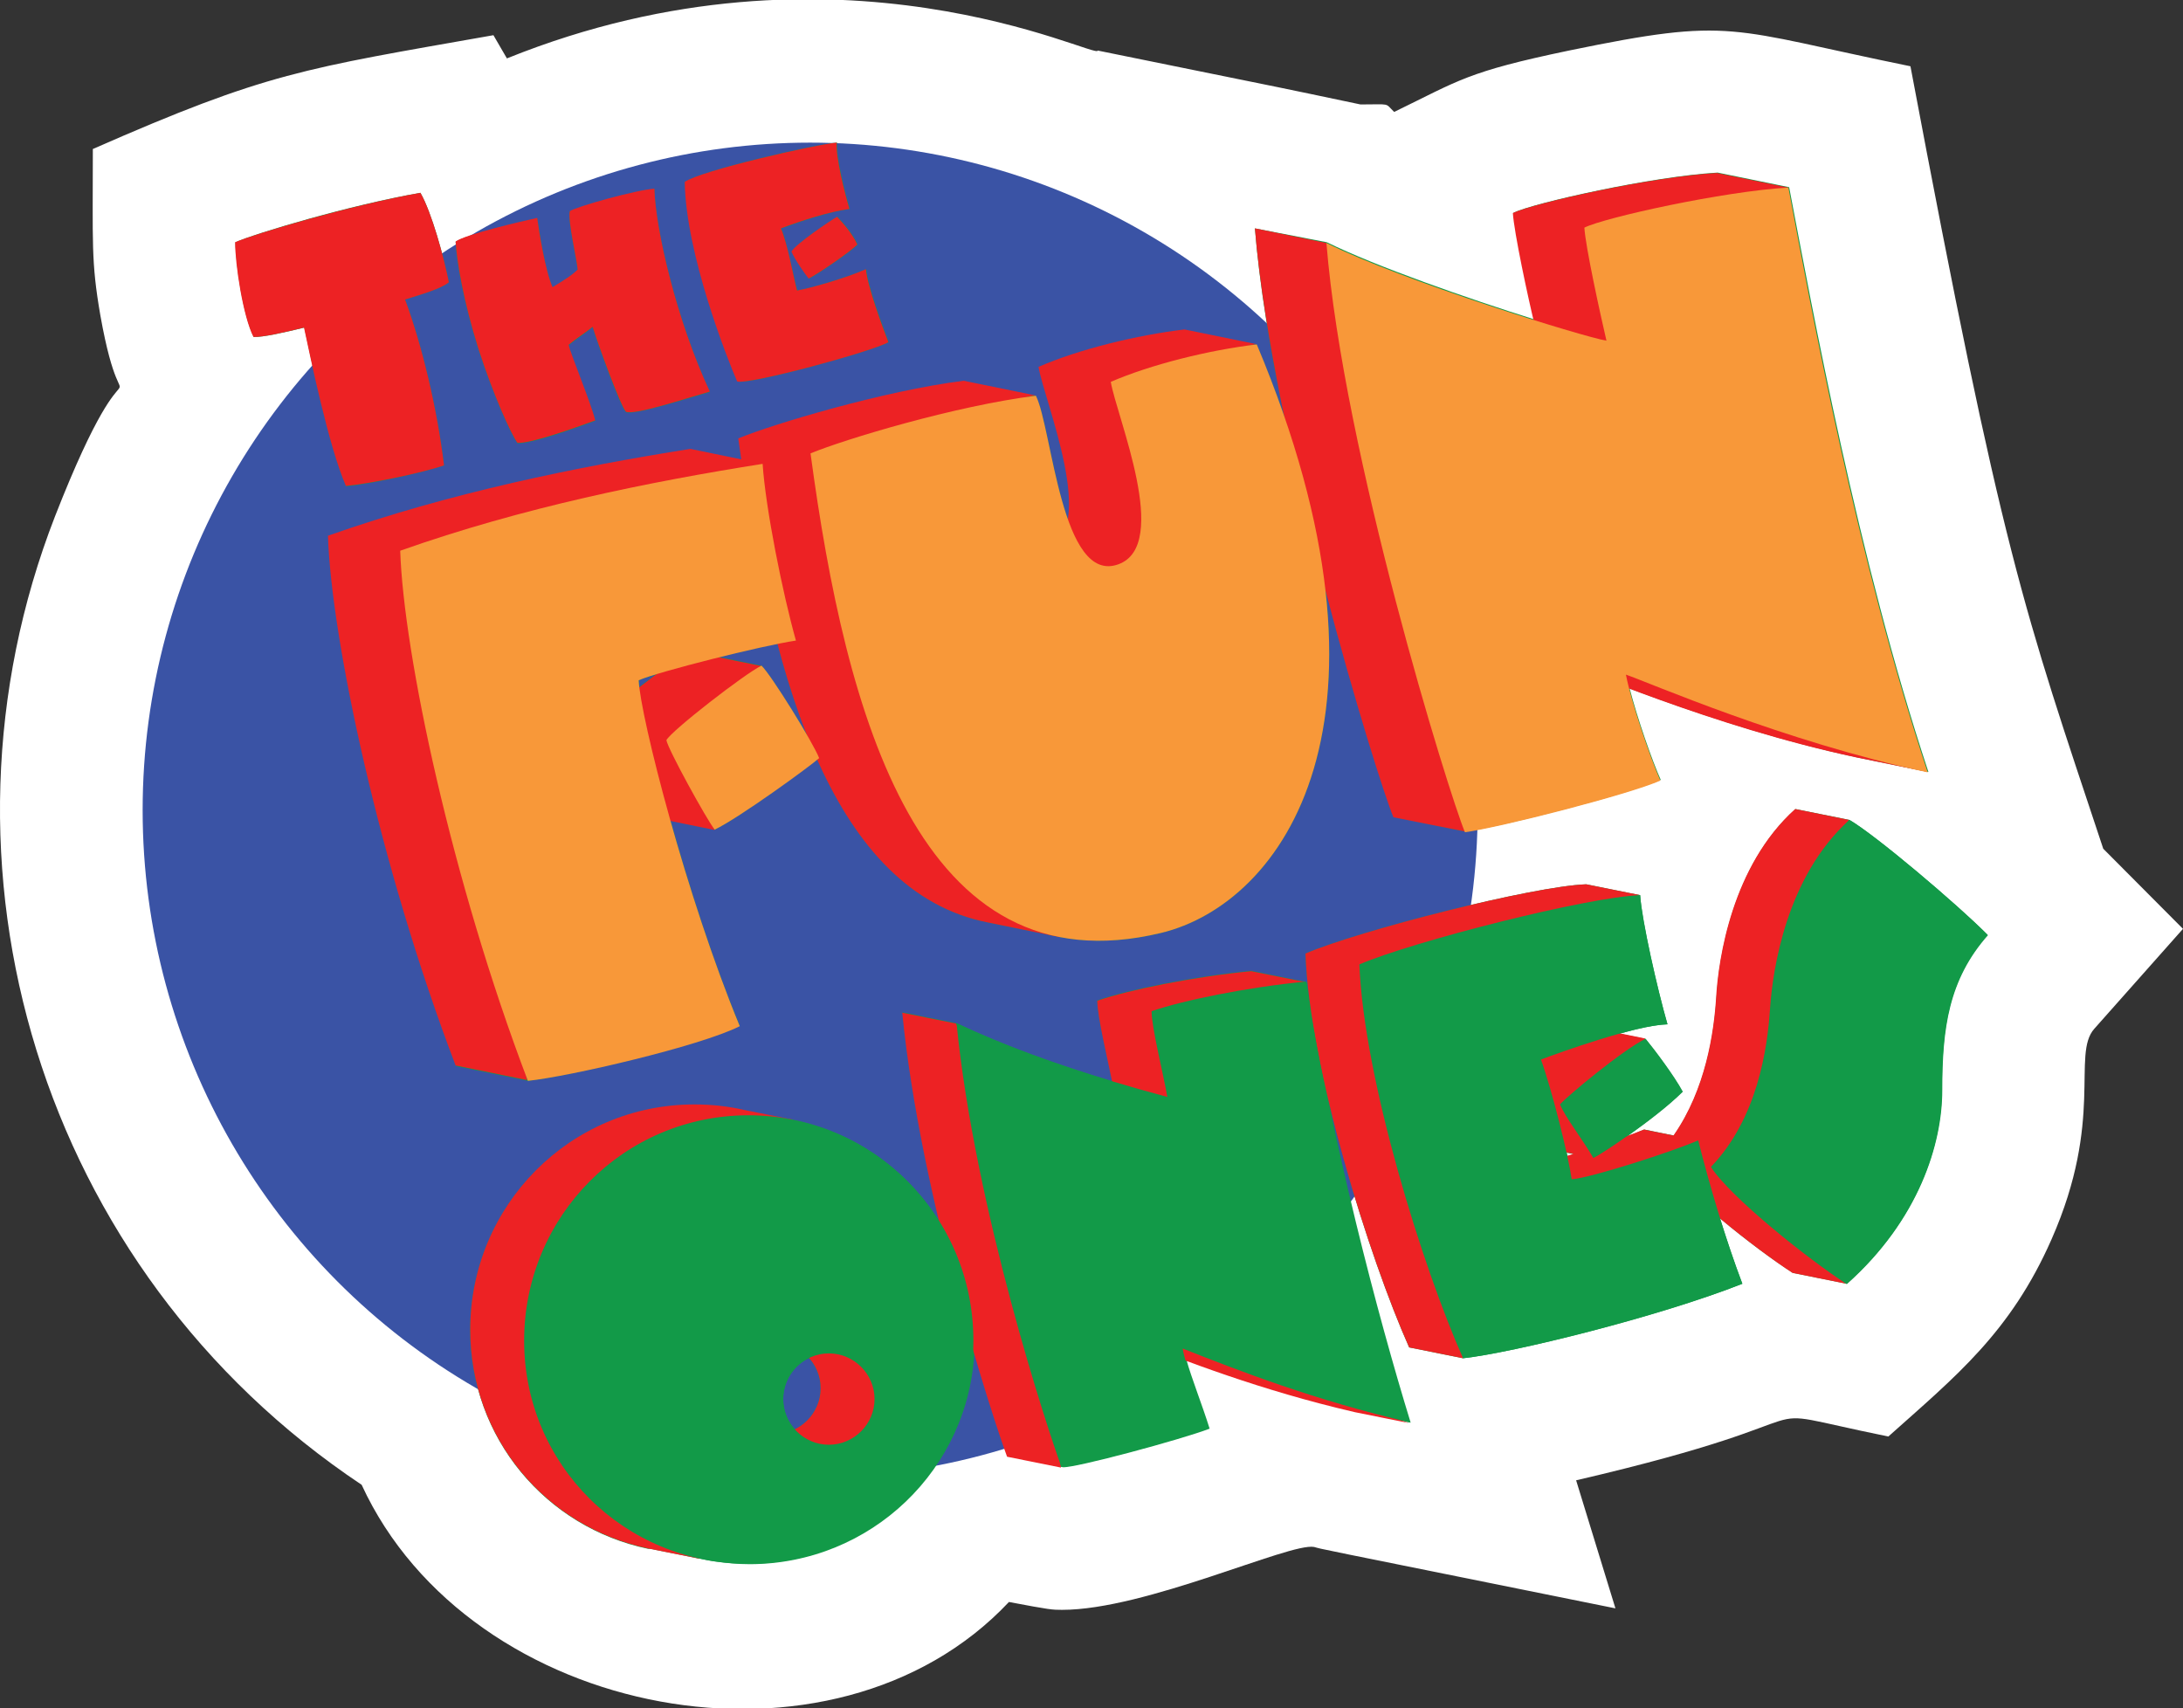 <?xml version="1.0" encoding="utf-8"?>
<!-- Generator: Adobe Illustrator 24.0.1, SVG Export Plug-In . SVG Version: 6.00 Build 0)  -->
<svg version="1.1" id="Layer_1" xmlns="http://www.w3.org/2000/svg" xmlns:xlink="http://www.w3.org/1999/xlink" x="0px" y="0px"
	 viewBox="0 0 583.1 456.3" style="enable-background:new 0 0 583.1 456.3;" xml:space="preserve">
<rect x="0" y="0" width="583.1" height="456.3" fill="#333333" stroke="none"/>
<style type="text/css">
	.st0{fill:#FFFFFF;}
	.st1{fill:#3A53A5;}
	.st2{fill:#129A48;}
	.st3{fill:#ED2224;}
	.st4{fill:#F89839;}
</style>
<g id="BG">
</g>
<g id="Stroke">
</g>
<g id="Circle_x5F_base">
</g>
<g id="Text_x5F_Dropshadow">
</g>
<g id="Text_x5F_RedBacking">
</g>
<g>
	<path class="st0" d="M96.6,396.6C10.4,339.1-21.5,230.9,14.7,137.9c22.5-57.5,18.9-15.4,12.1-53.7c-2.5-14.4-2-19.2-2-44.4
		c46.7-20.5,56-21.4,107-30.4l3.6,6.2c88.5-35.7,158,0.6,157.8-2.1c60,12.2,44.5,9,70.2,14.4c8.3,0,6.4-0.5,9,2
		c17.5-8.5,19.4-10.7,46.7-16.4c44.1-9.1,42.2-5.8,91.2,4.2c24.7,131.1,30.1,144.6,51.5,209l21.3,21.4l-23.7,26.7
		c-6.1,6.9,2.7,24.2-11.4,56.2c-11,25-25.7,36.7-43.6,52.7c-43.3-8.8-6.8-6.1-83.4,11.7l10.5,34.2c-85.2-17.2-77.5-15.6-80.5-16.4
		C344.5,412,306,430,283.7,430c-2.6,0-3.1,0-14.2-2.1C222.7,477.7,125.5,459.4,96.6,396.6z M228.5,383.6L228.5,383.6L228.5,383.6z
		 M221.7,60.1C221.9,60.1,222,60.1,221.7,60.1C221.7,60.1,221.7,60.1,221.7,60.1z"/>
	<path class="st0" d="M526.9,216.9c-20.8-62.5-27.9-98.6-41.3-168.3c-1.3-6.7,0.4-5-6.3-6.4c-20.2-4.1-19.3-6.3-54.1,0.9
		c-20.8,4.3-23.5,6.1-29.4,9c0.1,1.3,0,9.7,2.9,21.1c0,0.9-33.7-11.5-39.7-14.8c-3.5,0,13.1,1.9-32.7-7.4c0.4,4.4,1.1,13.7,1.3,15.9
		c-59.9-44.7-141-49-205.1-11.6c-2.1-5.9-3.2-7.4-6.2-12.7c-26.8,4.7-50.9,12.2-56.7,14.7c-6.1,2.7-4.8,0.7-4.8,7.4
		c0,7.1,2.3,22.2,5.8,29c2.7,5.2,1,4.1,6.9,4.3c1.5,0.1,3.8-0.2,5.3-0.5c-72.7,87.9-50.2,220.1,48,278.9
		c18.8,56.6,107.2,66.9,133.5,22.5c3.5-0.7,7.1-1.6,10.6-2.5c0,0,18.5,3.6,18.8,3.6c4.7,0,29.4-6,48.9-13.6
		c-2.8-8.9-2.7-8.5-2.7-8.6c-1.9-3.7-3.7,0.3,58.2,12.8c-3.9-12.7-4.6-14.9-6.5-21.3c7.7,1.5,7.3,4,44.9-5.7
		c65.9-17.1,34.7-18.8,69.1-11.8c51.3-46,14.3-66,46.3-102.1C498.5,205.6,476.2,206.6,526.9,216.9z"/>
</g>
<ellipse class="st1" cx="216.4" cy="216.4" rx="178.3" ry="178.3"/>
<g>
	<g>
		<g>
			<path class="st2" d="M334.2,259.3c-15.5,1.5-32.7,5-41.1,7.9c0,4.1,2.7,15,4,21.6c-14.9-4.5-28.9-9.5-41.6-15.5l-14.4-2.9
				c1.8,18.3,5.6,38,9.8,55.9c-8.6-13.8-22.5-23.8-38.9-27.1l0,0l-13.1-2.6l0,0c-4.3-1-8.8-1.5-13.4-1.5c-33.2,0-59.9,27-59.9,60.2
				c0,28.9,20.3,52.7,47.5,58.4l0,0l0.3,0c0.1,0,0.2,0,0.3,0l13,2.6l0.1,0c1.4,0.3,2.8,0.6,4.3,0.8h0l0,0c2.9,0.4,6,0.7,9.1,0.7
				c32.4,0,58.9-25.4,60.1-57.5c4.2,14.5,7.8,25.1,9.2,28.7l14.4,2.9c3.1,0.3,32-7.5,39.2-10.3c-2-6.4-4.8-13.4-6.2-18.4
				c12.7,4.7,28,9.9,45.5,13.9l14.4,2.9c-8.8-28.6-20.9-74.7-27.8-117.7L334.2,259.3z M219.2,370.8c0,4.8-2.8,9-6.9,11
				c-1.9-2.1-3.1-5-3.1-8.1c0-4.8,2.8-9,6.9-11C218,364.9,219.2,367.7,219.2,370.8z"/>
		</g>
	</g>
	<g>
		<path class="st2" d="M118.6,124.3c-1.8-15.1-5.9-32.2-10.4-44.3c4.2-1.3,9.7-2.9,11.7-4.6c-1.3-6.6-4.6-18.7-7.6-23.9
			c-19,3.3-44,10.8-49.4,13.2c0,5.9,2.1,19.8,4.9,25.3c2.5,0.1,8.2-1.2,13.5-2.5c1.7,7.9,6.6,31.8,11.2,42.4
			C98.2,129.4,112.6,126.4,118.6,124.3z"/>
	</g>
	<g>
		<path class="st2" d="M138.2,118.4c3.8,0.2,15.7-4.1,20.8-6c-1.1-4.6-6.8-18-7.1-20.2c2.4-1.9,3.8-2.7,6.4-4.8
			c1.2,4,7.3,21.1,8.9,22.7c2.6,0.8,15.7-3.5,22.4-5.4c-8.8-19.1-14.5-43.4-14.8-54.2c-4.8,0.3-20.9,4.8-22.6,6
			c-0.6,2.4,1.9,13,2.1,15.6c-1.6,1.6-3.6,2.7-6.7,4.7c-1.9-4.1-3.6-15.3-4.1-18.5c-4.6,1-19.1,4.4-21.8,6.3
			c0.2,5.2,2.1,15.9,6.1,28.7C131.8,105.6,136.4,115.8,138.2,118.4z"/>
	</g>
	<g>
		<path class="st2" d="M237.4,91.4c-1.5-3.9-5.6-14.9-6-19.5c-5.4,2.3-14.9,5.1-18.4,5.7c-1.1-3.8-2.6-12.3-4.3-16.6
			c5.6-2,12.6-4.4,18.3-5.2c-1.2-4-3.7-13.8-3.4-17.7c-5.4,0.3-36.5,7.5-40.6,10.5c0.4,19.3,11.4,47.4,14.1,53.3
			C200.4,102.8,233.1,93.8,237.4,91.4z"/>
	</g>
	<g>
		<path class="st2" d="M211.5,67.2c0.9,2.2,3.4,5.7,4.6,7.2c2-0.9,11.4-7.3,13-9.1c-1.3-2.8-3.6-5.5-5.4-7.4
			C221.8,58.9,212.5,65.2,211.5,67.2z"/>
	</g>
	<g>
		<g>
			<path class="st2" d="M197.6,274c-7.1-17-13.6-37.4-18.5-54.8l11.8,2.4c6.2-3,23.8-15.8,27.4-18.8c10.2,22.8,24.6,39.5,45.7,43.6
				h0l18.7,3.8c0.1,0,0.3,0.1,0.4,0.1l0.1,0l0,0c8,1.5,16.9,1.3,26.9-1.1c24.5-5.9,50.5-35,43.9-92c8.1,30.9,16.2,56,18.3,61
				l19.1,3.9c9.5-1.2,43.9-10.1,52.2-13.8c-2.3-5.1-6.3-16.6-8.3-24.4c15.4,5.8,37.5,13.4,60.7,18.4l19.1,3.9
				c-18.9-57-31-123.7-37.2-156.2l-19.1-3.9c-17.5,1-49.1,8.1-54.5,10.7c0.3,4.7,3.6,20.5,5.5,28.5c-17.5-5.5-42.2-14.1-55.4-20.6
				L335.2,61c1.2,15.1,4.1,32.6,7.9,50.5c-2.1-6.3-4.6-12.7-7.4-19.4l-19.1-3.9c-12.7,1.5-28.3,5.3-39,10c1.3,7.2,10.1,28.9,7.8,41
				c-4.2-11.6-6.1-28.2-8.7-33.4l-19.1-3.9c-21.4,2.7-51,11.6-60.2,15.4c0.3,1.9,0.5,3.7,0.8,5.6l-13.6-2.8
				c-30.2,4.8-63.9,11.6-96.8,23.2c0.9,27.4,13.7,88,34.1,141.5l19.1,3.9C151.8,287.5,186.9,279.4,197.6,274z M170.6,181.7
				c0.9-0.4,2.5-0.9,4.6-1.6c-1.4,1.1-3,2.2-4.4,3.4C170.7,182.8,170.6,182.2,170.6,181.7z M203.4,177.8l-11.2-2.3
				c5.6-1.4,11.2-2.7,15.5-3.6c2.3,8.7,4.9,17,8,24.7C211.7,189.7,205.2,179.5,203.4,177.8z"/>
		</g>
	</g>
	<g>
		<g>
			<path class="st2" d="M494,219l-14.4-2.9c-16.9,15.2-20.5,40.1-21.1,50.2c-0.6,9.5-2.8,24.7-11.4,37l-7.9-1.6
				c-1.1,0.5-2.7,1.1-4.5,1.8c4.9-3.5,10.8-7.9,14.8-11.9c-2.3-4.3-7.6-11.3-9.9-14.1l-7-1.4c4.9-1.4,9.6-2.4,12.8-2.5
				c-2.7-9.4-6.8-27.6-7.3-34.5l-14.4-2.9c-14.2,0.5-60.5,12.3-75,18.5c1.1,30.6,17,81.2,27.7,105.2l14.4,2.9
				c13-1.4,52.2-11,74.6-19.9c-2.1-5.5-4.1-11.5-6-17.5c7,5.9,14.5,11.4,19.5,14.6l14.4,2.9c19.3-17.2,25.4-37.5,25.4-51.8
				c0-16.5,1.7-29.5,12.2-41.4C522.6,241.4,500.9,223,494,219z M420.4,308.3c-0.6,0.2-1.1,0.4-1.7,0.5c-0.1-0.3-0.1-0.6-0.2-0.9
				L420.4,308.3z"/>
		</g>
	</g>
</g>
<path class="st3" d="M139.4,281.6c14.3-3.1,32-7.9,39.1-11.4c-14.3-34.6-26.6-82.8-27-92.4c5.3-2.3,32.7-9.1,42-10.6
	c-2.8-9.8-6.3-26.1-8-38.5l13-3.5c8.2,56.5,24,113.1,65.4,121.2h0l19.1,3.9l-2.4-3.2c3.3-0.3,6.7-0.9,10.2-1.8
	c31.7-7.6,65.9-54.1,28.7-149.6l16-3.8l-19.1-3.9c-12.7,1.5-28.3,5.3-39,10c1.6,9.4,16.1,43.5,2.1,48.7
	c-12.5,4.7-16.4-22.6-19.8-37.5l16.8-3.6l-19.1-3.9c-21.4,2.7-51,11.6-60.2,15.4c0.3,1.9,0.5,3.7,0.8,5.6l-13.6-2.8
	c-30.2,4.8-63.9,11.6-96.8,23.2c0.9,27.4,13.7,88,34.1,141.5l19.1,3.9L139.4,281.6z"/>
<path class="st3" d="M184.3,174c-4.4,2.1-24,17.4-25.4,19.9c0.4,2.4,10.8,21.3,12.9,23.9l19.1,3.9l-6-12.1
	c6.8-4.7,13.5-9.7,14.8-10.9c-0.7-1.9-3.7-7.1-6.9-12.3l10.6-8.5L184.3,174z"/>
<path class="st3" d="M391.3,222.1l-1.4-7.6c13.3-3.2,29.2-7.7,34.5-10c-2.7-6-7.8-21-9.2-28.3c6.2,2.1,42.1,17.9,80.6,26.1l19.1,3.9
	l-15.1-8.6l-5,1.7C477.8,147,466.4,87.2,460,53.4l17.7-3.3l-19.1-3.9c-17.5,1-49.1,8.1-54.5,10.7c0.3,5.1,4.1,22.9,5.9,30.2
	c-4.5-0.7-31.9-9-54.2-17.4l-1.5-4.8L335.2,61c4.6,56.1,32.7,147.1,37,157.3L391.3,222.1z"/>
<path class="st3" d="M335.1,264.7l13.5-2.4l-14.4-2.9c-15.5,1.5-32.7,5-41.1,7.9c0,4.4,3,16.5,4.2,22.9c-14.3-3.9-27.9-8.1-40.5-13
	l-1.4-3.8l-14.4-2.9c4.9,49.8,24.5,109.1,28,118.6l14.4,2.9l-0.9-5.7c9.6-2.5,21.4-5.9,25.6-7.5c-2.5-7.9-6.1-16.5-6.8-21.3
	c14.9,5.9,35.5,13.9,60.6,19.7l14.4,2.9l-15.2-5.4C353,347.1,342,305,335.1,264.7z"/>
<path class="st3" d="M516.5,246.9c-5.6-5.6-17.2-15.7-26.3-23l3.7-4.9l-14.4-2.9c-16.9,15.2-20.5,40.1-21.1,50.2
	c-0.6,9.5-2.8,24.7-11.4,37l-7.9-1.6c-2.8,1.2-8.5,3.2-14.4,5.1l-3.9-11.1c3.5-2.6,6.9-5.4,9.5-8c-0.2-0.4-0.5-0.8-0.7-1.3l9.9-9
	l-19.1-3.9c-4.5,2.1-15.5,10.9-20.5,15.3c-1-3.5-2-6.6-2.8-8.8c5.4-2,25-9.1,33.8-9.4c-2.1-7.4-5.1-20.1-6.5-28.6l13.7-2.9
	l-14.4-2.9c-14.2,0.5-60.5,12.3-75,18.5c1.1,30.6,17,81.2,27.7,105.2l14.4,2.9l-0.8-5.3c17.6-3.7,44-10.8,60.9-17.5
	c-3.5-9.3-6.8-19.9-9.6-29.9l1.6-0.8c5.9,8.4,26,24.3,35.9,30.7l14.4,2.9l-8.6-8.6c14.7-15.8,19.6-33.3,19.6-46.1
	C504.3,271.8,506,258.8,516.5,246.9z M405.4,312.1c-0.3-2.8-1.3-7.4-2.6-12.5c1.3,1.9,2.6,3.9,3.7,5.8l13.8,2.8
	C413.9,310.3,407.8,311.9,405.4,312.1z"/>
<path class="st3" d="M209.2,299.9l2.8-0.8l-13.1-2.6l0,0c-4.3-1-8.8-1.5-13.4-1.5c-33.2,0-59.9,27-59.9,60.2
	c0,28.9,20.3,52.7,47.5,58.4l0,0l13.5,2.7l5.7-1.8c30.1-3.3,53.4-28.4,53.4-59.4C245.6,330.4,230.6,309.1,209.2,299.9z M207,383
	c-6.7,0-12.2-5.5-12.2-12.2s5.5-12.2,12.2-12.2c6.7,0,12.2,5.5,12.2,12.2S213.7,383,207,383z"/>
<path class="st3" d="M62.8,64.7c0,5.9,2.1,19.8,4.9,25.3c2.5,0.1,8.2-1.2,13.5-2.5c1.7,7.9,6.6,31.8,11.2,42.3
	c5.8-0.5,20.2-3.4,26.2-5.5c-1.8-15.1-5.9-32.2-10.4-44.3c4.2-1.3,9.7-2.9,11.7-4.6c-1.3-6.6-4.6-18.7-7.6-23.9
	C93.3,54.9,68.2,62.4,62.8,64.7z"/>
<path class="st3" d="M121.7,64.5c2.7-1.9,17.2-5.3,21.8-6.3c0.4,3.2,2.2,14.4,4.1,18.5c3.1-1.9,5.1-3.1,6.7-4.7
	c-0.2-2.6-2.7-13.1-2.1-15.6c1.7-1.2,17.8-5.7,22.6-6c0.3,10.8,5.9,35.1,14.8,54.2c-6.7,1.9-19.8,6.3-22.4,5.4
	c-1.5-1.6-7.7-18.7-8.9-22.7c-2.6,2.1-4,2.8-6.4,4.8c0.4,2.2,6,15.6,7.1,20.2c-5.2,1.9-17.1,6.2-20.8,6c-1.8-2.6-6.4-12.7-10.4-25.1
	C123.8,80.5,122,69.8,121.7,64.5z"/>
<path class="st3" d="M182.9,48.6c4.1-3,35.3-10.1,40.6-10.5c-0.3,3.9,2.2,13.7,3.4,17.7c-5.6,0.8-12.7,3.1-18.3,5.2
	c1.8,4.2,3.3,12.8,4.3,16.6c3.5-0.6,13-3.3,18.4-5.7c0.4,4.6,4.5,15.6,6,19.5c-4.3,2.5-37.1,11.4-40.4,10.5
	C194.3,95.9,183.2,67.9,182.9,48.6z"/>
<path class="st3" d="M223.6,57.9c1.8,1.9,4.1,4.6,5.4,7.4c-1.6,1.8-11,8.2-13,9.1c-1.2-1.5-3.7-5.1-4.6-7.2
	C212.5,65.2,221.8,58.9,223.6,57.9z"/>
<path class="st4" d="M106.9,147.1c32.8-11.6,66.5-18.4,96.8-23.2c0.8,12,5.4,34.8,8.9,47.2c-9.3,1.4-36.7,8.3-42,10.6
	c0.4,9.6,12.7,57.8,27,92.4c-10.7,5.4-45.8,13.5-56.6,14.6C120.6,235.1,107.8,174.5,106.9,147.1z"/>
<path class="st4" d="M203.4,177.8c2.5,2.3,13.9,20.7,15.4,24.7c-2.3,2.1-21.4,16-27.9,19.1c-2.1-2.6-12.5-21.5-12.9-23.9
	C179.3,195.2,199,179.9,203.4,177.8z"/>
<path class="st4" d="M216.5,121.1c9.2-3.8,38.7-12.7,60.2-15.4c4.4,8.9,6.8,50.7,22.1,45c14-5.2-0.5-39.3-2.1-48.7
	c10.6-4.6,26.2-8.5,39-10c42.2,100.6,6.9,149.4-25.6,157.2C245.5,264.7,225.9,191,216.5,121.1z"/>
<path class="st4" d="M354.3,64.9C374.7,75.1,423,90,429.1,91c-1.7-7.3-5.6-25.1-5.9-30.2c5.4-2.7,37.1-9.7,54.5-10.7
	c6.1,32.5,18.3,99.2,37.2,156.2c-38.6-8.3-74.4-24-80.6-26.1c1.4,7.3,6.5,22.2,9.2,28.3c-8.3,3.7-42.7,12.5-52.2,13.8
	C387,212,358.8,121,354.3,64.9z"/>
<path class="st2" d="M255.5,273.3c16.8,7.9,35.8,14.2,56.3,19.7c-1.1-6.4-4.2-18.5-4.2-22.9c8.4-2.9,25.5-6.4,41.1-7.9
	c7,43.1,19.1,89.2,27.8,117.7c-25.1-5.8-45.7-13.8-60.6-19.7c0.8,4.8,4.4,13.5,6.8,21.3c-7.2,2.9-36,10.6-39.2,10.3
	C280,382.3,260.4,323,255.5,273.3z"/>
<path class="st2" d="M363.1,257.6c14.5-6.2,60.9-18,75-18.5c0.4,6.8,4.6,25.1,7.3,34.5c-8.8,0.3-28.4,7.4-33.8,9.4
	c2.7,7.4,7.3,25.3,8.2,32c5.3-0.4,27.2-7.5,33.8-10.4c3.1,12.2,7.3,26.4,11.8,38.3c-22.4,8.8-61.6,18.5-74.6,19.9
	C380.1,338.8,364.3,288.3,363.1,257.6z"/>
<path class="st2" d="M439.5,277.5c2.3,2.8,7.6,9.9,9.9,14.1c-7.6,7.4-21.6,16.7-23.8,17.7c-2.9-5-7.6-11-8.9-14.3
	C418.3,293,433.9,280.1,439.5,277.5z"/>
<path class="st2" d="M494,219c6.9,4,28.7,22.4,37,30.8c-10.5,11.9-12.2,24.9-12.2,41.4c0,14.3-6.2,34.6-25.5,51.8
	c-10.1-6.5-31-23.1-36.3-31.3c12.4-12.9,15.1-31.5,15.8-42.4C473.5,259.1,477.1,234.2,494,219z"/>
<path class="st2" d="M199.9,297.9c-33.2,0-59.9,27-59.9,60.2s26.8,59.6,59.9,59.6s60.1-26.5,60.1-59.7S233.1,297.9,199.9,297.9z
	 M221.4,385.9c-6.7,0-12.2-5.5-12.2-12.2c0-6.7,5.5-12.2,12.2-12.2c6.7,0,12.2,5.5,12.2,12.2S228.1,385.9,221.4,385.9z"/>
</svg>
